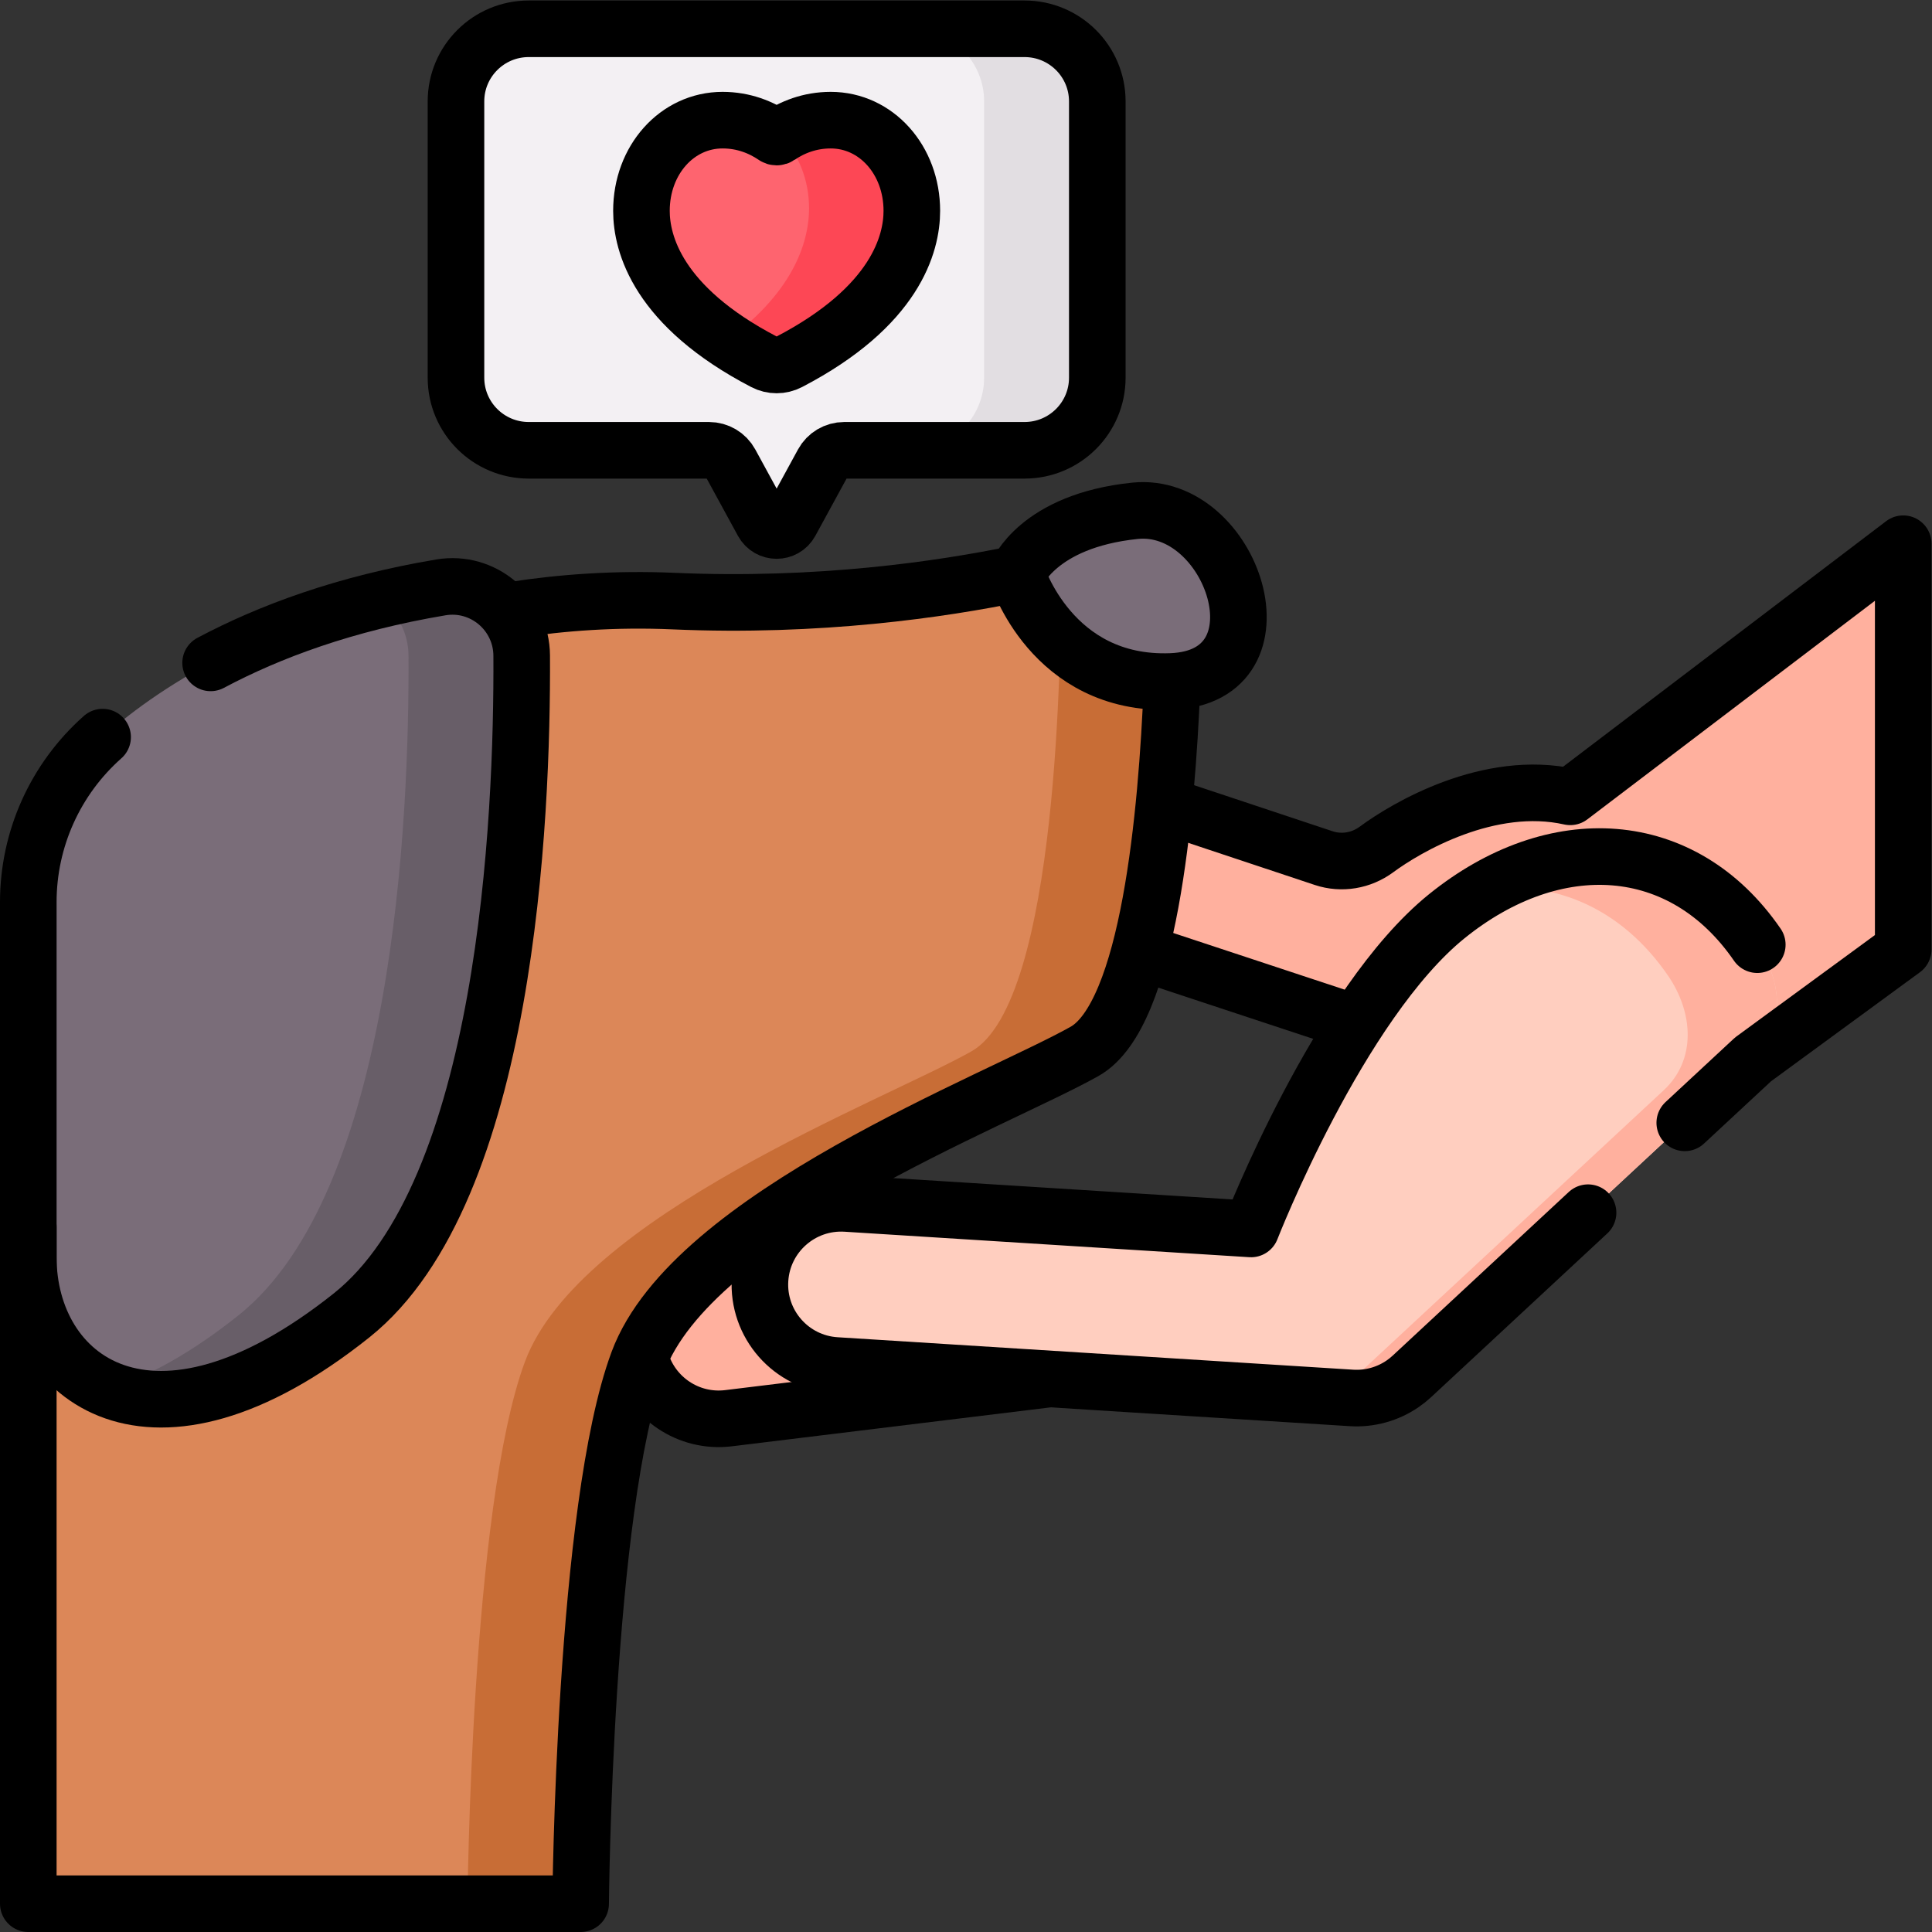 <?xml version="1.0" encoding="UTF-8" standalone="no"?>
<!-- Created with Inkscape (http://www.inkscape.org/) -->

<svg
   version="1.1"
   id="svg6102"
   xml:space="preserve"
   width="682.667"
   height="682.667"
   viewBox="0 0 682.667 682.667"
   xmlns="http://www.w3.org/2000/svg"
   xmlns:svg="http://www.w3.org/2000/svg"><rect x="0" y="0" width="682.667" height="682.667" fill="#333333" stroke="none"/><defs
     id="defs6106"><clipPath
       clipPathUnits="userSpaceOnUse"
       id="clipPath6116"><path
         d="M 0,512 H 512 V 0 H 0 Z"
         id="path6114" /></clipPath></defs><g
     id="g6108"
     transform="matrix(1.333,0,0,-1.333,0,682.667)"><g
       id="g6110"><g
         id="g6112"
         clip-path="url(#clipPath6116)"><g
           id="g6118"
           transform="translate(274.834,189.55)"><path
             d="m 0,0 -86.894,-10.616 c -11.793,-1.44 -20.192,-12.177 -18.762,-23.979 1.43,-11.803 12.149,-20.202 23.94,-18.762 l 86.894,10.616 c 9.296,1.136 16.484,8.047 18.41,16.705 0.517,2.324 0.655,4.776 0.353,7.274 C 22.51,-6.959 11.792,1.441 0,0"
             style="fill:#ffb09e;fill-opacity:1;fill-rule:nonzero;stroke:none"
             id="path6120" /></g><g
           id="g6122"
           transform="translate(464.688,231.311)"><path
             d="M 0,0 39.812,29.154 V 136.689 L -51.241,67.757 Z"
             style="fill:#ffb09e;fill-opacity:1;fill-rule:nonzero;stroke:none"
             id="path6124" /></g><g
           id="g6126"
           transform="translate(364.868,286.952)"><path
             d="m 0,0 c -4.027,-2.976 -9.225,-3.874 -13.976,-2.293 l -43.575,14.501 c -10.232,3.404 -21.296,-2.129 -24.694,-12.35 -3.394,-10.208 2.143,-21.222 12.367,-24.602 l 47.593,-15.732 41.16,-13.606 c 33.933,-11.204 46.364,4.66 66.011,21.367 L 79.521,-6.423 C 53.007,32.132 11.655,8.613 0,0"
             style="fill:#ffb09e;fill-opacity:1;fill-rule:nonzero;stroke:none"
             id="path6128" /></g><g
           id="g6130"
           transform="translate(465.815,261.716)"><path
             d="m 0,0 c -19.745,28.711 -53.725,30.631 -82.308,7.539 -28.583,-23.092 -51.884,-82.894 -51.884,-82.894 l -107.295,6.754 c -11.863,0.746 -22.096,-8.261 -22.857,-20.119 -0.761,-11.858 8.238,-22.077 20.101,-22.823 l 136.678,-8.604 c 4.842,-0.304 9.613,1.036 13.563,3.752 0.862,0.593 1.685,1.251 2.46,1.971 l 60.615,56.327 29.799,27.692 C 7.583,-22.31 6.73,-9.786 0,0"
             style="fill:#ffcebf;fill-opacity:1;fill-rule:nonzero;stroke:none"
             id="path6132" /></g><g
           id="g6134"
           transform="translate(394.027,276.493)"><path
             d="m 0,0 c 18.38,2.233 35.949,-5.271 48.113,-22.96 6.73,-9.786 7.583,-22.31 -1.128,-30.405 l -29.799,-27.692 -57.65,-53.571 4.687,-0.295 c 4.842,-0.305 9.613,1.035 13.563,3.752 0.862,0.592 1.685,1.25 2.46,1.971 l 60.615,56.326 29.799,27.692 c 8.711,8.095 7.858,20.619 1.128,30.406 C 54.419,10.48 26.036,14.995 0,0"
             style="fill:#ffb09e;fill-opacity:1;fill-rule:nonzero;stroke:none"
             id="path6136" /></g><g
           id="g6138"
           transform="translate(290.869,485.253)"><path
             d="M 0,0 V -73.244 C 0,-83.873 -8.637,-92.49 -19.292,-92.49 H -67.09 c -2.36,0 -4.532,-1.288 -5.66,-3.357 l -8.578,-15.729 c -1.583,-2.903 -5.761,-2.903 -7.344,0 l -8.578,15.729 c -1.128,2.069 -3.3,3.357 -5.66,3.357 h -47.798 c -10.655,0 -19.292,8.617 -19.292,19.246 V 0 c 0,10.63 8.637,19.247 19.292,19.247 H -19.292 C -8.637,19.247 0,10.63 0,0"
             style="fill:#f3f0f3;fill-opacity:1;fill-rule:nonzero;stroke:none"
             id="path6140" /></g><g
           id="g6142"
           transform="translate(271.577,504.5)"><path
             d="m 0,0 h -30 c 10.655,0 19.292,-8.617 19.292,-19.247 V -92.49 c 0,-10.63 -8.637,-19.247 -19.292,-19.247 H 0 c 10.655,0 19.292,8.617 19.292,19.247 v 73.243 C 19.292,-8.617 10.655,0 0,0"
             style="fill:#e2dee2;fill-opacity:1;fill-rule:nonzero;stroke:none"
             id="path6144" /></g><g
           id="g6146"
           transform="translate(191.534,480.279)"><path
             d="m 0,0 c 5.604,0 10.254,-1.911 13.774,-4.31 0.342,-0.234 0.779,-0.234 1.122,0 3.519,2.399 8.169,4.31 13.773,4.31 12.057,0 21.502,-10.559 21.502,-24.036 0,-8.633 -4.227,-25.312 -32.543,-40.05 -1.033,-0.542 -2.163,-0.809 -3.293,-0.809 -1.131,0 -2.261,0.267 -3.294,0.809 -28.315,14.738 -32.543,31.417 -32.543,40.05 C -21.502,-10.559 -12.056,0 0,0"
             style="fill:#fe646f;fill-opacity:1;fill-rule:nonzero;stroke:none"
             id="path6148" /></g><g
           id="g6150"
           transform="translate(191.534,480.279)"><path
             d="m 0,0 c 5.604,0 10.254,-1.911 13.774,-4.31 0.342,-0.234 0.779,-0.234 1.122,0 3.519,2.399 8.169,4.31 13.773,4.31 12.057,0 21.502,-10.559 21.502,-24.036 0,-8.633 -4.227,-25.312 -32.543,-40.05 -1.033,-0.542 -2.163,-0.809 -3.293,-0.809 -1.131,0 -2.261,0.267 -3.294,0.809 -28.315,14.738 -32.543,31.417 -32.543,40.05 C -21.502,-10.559 -12.056,0 0,0"
             style="fill:#fe646f;fill-opacity:1;fill-rule:nonzero;stroke:none"
             id="path6152" /></g><g
           id="g6154"
           transform="translate(220.203,480.279)"><path
             d="m 0,0 c -5.393,0 -9.891,-1.775 -13.359,-4.047 4.701,-4.706 7.618,-11.572 7.618,-19.342 0,-7.72 -3.155,-21.411 -21.673,-34.921 2.892,-1.943 6.135,-3.875 9.786,-5.776 1.033,-0.542 2.163,-0.809 3.293,-0.809 1.131,0 2.261,0.267 3.294,0.809 28.315,14.738 32.543,31.417 32.543,40.05 C 21.502,-10.559 12.056,0 0,0"
             style="fill:#fd4755;fill-opacity:1;fill-rule:nonzero;stroke:none"
             id="path6156" /></g><g
           id="g6158"
           transform="translate(7.5,270)"><path
             d="m 0,0 61.038,58.179 c 0,0 45.69,27.434 110.034,24.611 64.345,-2.823 112.428,12.538 112.428,12.538 0,0 20.465,5.274 20.275,-9.343 C 303.586,71.367 303.29,-23.425 280.01,-36.559 256.731,-49.692 176.029,-80.13 161.646,-118.839 147.264,-157.548 146.415,-262.5 146.415,-262.5 H 0 Z"
             style="fill:#dc8758;fill-opacity:1;fill-rule:nonzero;stroke:none"
             id="path6160" /></g><g
           id="g6162"
           transform="translate(291,365.328)"><path
             d="m 0,0 c 0,0 -4.101,-1.309 -11.5,-3.092 1.13,-1.504 1.811,-3.533 1.775,-6.251 -0.189,-14.617 -0.485,-109.41 -23.765,-122.543 -23.279,-13.134 -103.981,-43.572 -118.364,-82.281 -14.382,-38.708 -15.231,-143.661 -15.231,-143.661 h 30 c 0,0 0.849,104.953 15.231,143.661 14.383,38.709 95.085,69.147 118.364,82.281 C 19.79,-118.753 20.086,-23.96 20.275,-9.343 20.465,5.274 0,0 0,0"
             style="fill:#c86d36;fill-opacity:1;fill-rule:nonzero;stroke:none"
             id="path6164" /></g><g
           id="g6166"
           transform="translate(116.882,356.429)"><path
             d="m 0,0 c 11.163,1.873 21.346,-6.762 21.406,-18.081 0.229,-43.304 -3.952,-142.105 -45.092,-174.896 -53.273,-42.462 -85.696,-16.616 -85.696,15.384 v 94.176 c 0,16.726 7.18,32.633 19.701,43.723 C -73.185,-25.084 -44.956,-7.544 0,0"
             style="fill:#7a6d79;fill-opacity:1;fill-rule:nonzero;stroke:none"
             id="path6168" /></g><g
           id="g6170"
           transform="translate(138.288,338.348)"><path
             d="M 0,0 C -0.06,11.319 -10.243,19.954 -21.406,18.081 -27.054,17.133 -32.437,16.027 -37.567,14.789 -33.042,11.477 -30.032,6.135 -30,0 c 0.229,-43.304 -3.952,-142.105 -45.092,-174.896 -12.747,-10.16 -24.296,-16.401 -34.496,-19.591 14.798,-6.084 36.835,-2.457 64.496,19.591 C -3.952,-142.105 0.229,-43.304 0,0"
             style="fill:#685e68;fill-opacity:1;fill-rule:nonzero;stroke:none"
             id="path6172" /></g><g
           id="g6174"
           transform="translate(269.543,360.016)"><path
             d="M 0,0 C 0,0 9.145,-29.76 40.942,-28.529 72.739,-27.298 57.151,19.376 31.307,16.71 5.463,14.043 0,0 0,0"
             style="fill:#7a6d79;fill-opacity:1;fill-rule:nonzero;stroke:none"
             id="path6176" /></g><g
           id="g6178"
           transform="translate(169.856,151.597)"><path
             d="m 0,0 c 2.858,-9.993 12.624,-16.704 23.262,-15.404 l 84.537,10.328"
             style="fill:none;stroke:#000000;stroke-width:15;stroke-linecap:round;stroke-linejoin:round;stroke-miterlimit:10;stroke-dasharray:none;stroke-opacity:1"
             id="path6180" /></g><g
           id="g6182"
           transform="translate(303.181,259.5)"><path
             d="m 0,0 39.401,-13.025 15.694,-5.187"
             style="fill:none;stroke:#000000;stroke-width:15;stroke-linecap:round;stroke-linejoin:round;stroke-miterlimit:10;stroke-dasharray:none;stroke-opacity:1"
             id="path6184" /></g><g
           id="g6186"
           transform="translate(446.59,214.493)"><path
             d="M 0,0 18.098,16.817 57.91,45.971 V 153.507 L -30.354,86.414 c -21.515,4.81 -43.393,-8.063 -51.368,-13.956 -4.028,-2.976 -9.225,-3.874 -13.976,-2.292 l -41.538,13.822"
             style="fill:none;stroke:#000000;stroke-width:15;stroke-linecap:round;stroke-linejoin:round;stroke-miterlimit:10;stroke-dasharray:none;stroke-opacity:1"
             id="path6188" /></g><g
           id="g6190"
           transform="translate(465.815,261.716)"><path
             d="m 0,0 c -19.745,28.711 -53.725,30.631 -82.308,7.539 -28.583,-23.092 -51.884,-82.894 -51.884,-82.894 l -107.295,6.754 c -11.863,0.746 -22.096,-8.261 -22.857,-20.119 -0.761,-11.858 8.238,-22.077 20.101,-22.823 l 136.678,-8.604 c 4.842,-0.304 9.613,1.036 13.563,3.752 0.862,0.593 1.685,1.251 2.46,1.971 l 46.683,43.381"
             style="fill:none;stroke:#000000;stroke-width:15;stroke-linecap:round;stroke-linejoin:round;stroke-miterlimit:10;stroke-dasharray:none;stroke-opacity:1"
             id="path6192" /></g><g
           id="g6194"
           transform="translate(290.869,485.253)"><path
             d="M 0,0 V -73.244 C 0,-83.873 -8.637,-92.49 -19.292,-92.49 H -67.09 c -2.36,0 -4.532,-1.288 -5.66,-3.357 l -8.578,-15.729 c -1.583,-2.903 -5.761,-2.903 -7.344,0 l -8.578,15.729 c -1.128,2.069 -3.3,3.357 -5.66,3.357 h -47.798 c -10.655,0 -19.292,8.617 -19.292,19.246 V 0 c 0,10.63 8.637,19.247 19.292,19.247 H -19.292 C -8.637,19.247 0,10.63 0,0 Z"
             style="fill:none;stroke:#000000;stroke-width:15;stroke-linecap:round;stroke-linejoin:round;stroke-miterlimit:10;stroke-dasharray:none;stroke-opacity:1"
             id="path6196" /></g><g
           id="g6198"
           transform="translate(191.534,480.279)"><path
             d="m 0,0 c 5.604,0 10.254,-1.911 13.774,-4.31 0.342,-0.234 0.779,-0.234 1.122,0 3.519,2.399 8.169,4.31 13.773,4.31 12.057,0 21.502,-10.559 21.502,-24.036 0,-8.633 -4.227,-25.312 -32.543,-40.05 -1.033,-0.542 -2.163,-0.809 -3.293,-0.809 -1.131,0 -2.261,0.267 -3.294,0.809 -28.315,14.738 -32.543,31.417 -32.543,40.05 C -21.502,-10.559 -12.056,0 0,0 Z"
             style="fill:none;stroke:#000000;stroke-width:15;stroke-linecap:round;stroke-linejoin:round;stroke-miterlimit:10;stroke-dasharray:none;stroke-opacity:1"
             id="path6200" /></g><g
           id="g6202"
           transform="translate(310.671,330.349)"><path
             d="m 0,0 c -1.369,-33.632 -6.073,-87.267 -23.161,-96.907 -23.279,-13.134 -103.981,-43.572 -118.364,-82.281 -14.383,-38.709 -15.231,-143.661 -15.231,-143.661 h -146.415 v 179.377"
             style="fill:none;stroke:#000000;stroke-width:15;stroke-linecap:round;stroke-linejoin:round;stroke-miterlimit:10;stroke-dasharray:none;stroke-opacity:1"
             id="path6204" /></g><g
           id="g6206"
           transform="translate(136.023,350.42)"><path
             d="m 0,0 c 12.873,1.992 27.179,3.045 42.55,2.37 38.342,-1.682 70.91,3.092 90.97,7.226"
             style="fill:none;stroke:#000000;stroke-width:15;stroke-linecap:round;stroke-linejoin:round;stroke-miterlimit:10;stroke-dasharray:none;stroke-opacity:1"
             id="path6208" /></g><g
           id="g6210"
           transform="translate(55.828,336.415)"><path
             d="M 0,0 C 15.617,8.307 35.669,15.754 61.054,20.013 72.217,21.887 82.4,13.251 82.46,1.933 c 0.229,-43.304 -3.952,-142.106 -45.092,-174.897 -53.273,-42.461 -85.696,-16.615 -85.696,15.385 v 94.176 c 0,16.726 7.18,32.632 19.701,43.722"
             style="fill:none;stroke:#000000;stroke-width:15;stroke-linecap:round;stroke-linejoin:round;stroke-miterlimit:10;stroke-dasharray:none;stroke-opacity:1"
             id="path6212" /></g><g
           id="g6214"
           transform="translate(269.543,360.016)"><path
             d="M 0,0 C 0,0 9.145,-29.76 40.942,-28.529 72.739,-27.298 57.151,19.376 31.307,16.71 5.463,14.043 0,0 0,0 Z"
             style="fill:none;stroke:#000000;stroke-width:15;stroke-linecap:round;stroke-linejoin:round;stroke-miterlimit:10;stroke-dasharray:none;stroke-opacity:1"
             id="path6216" /></g></g></g></g></svg>

